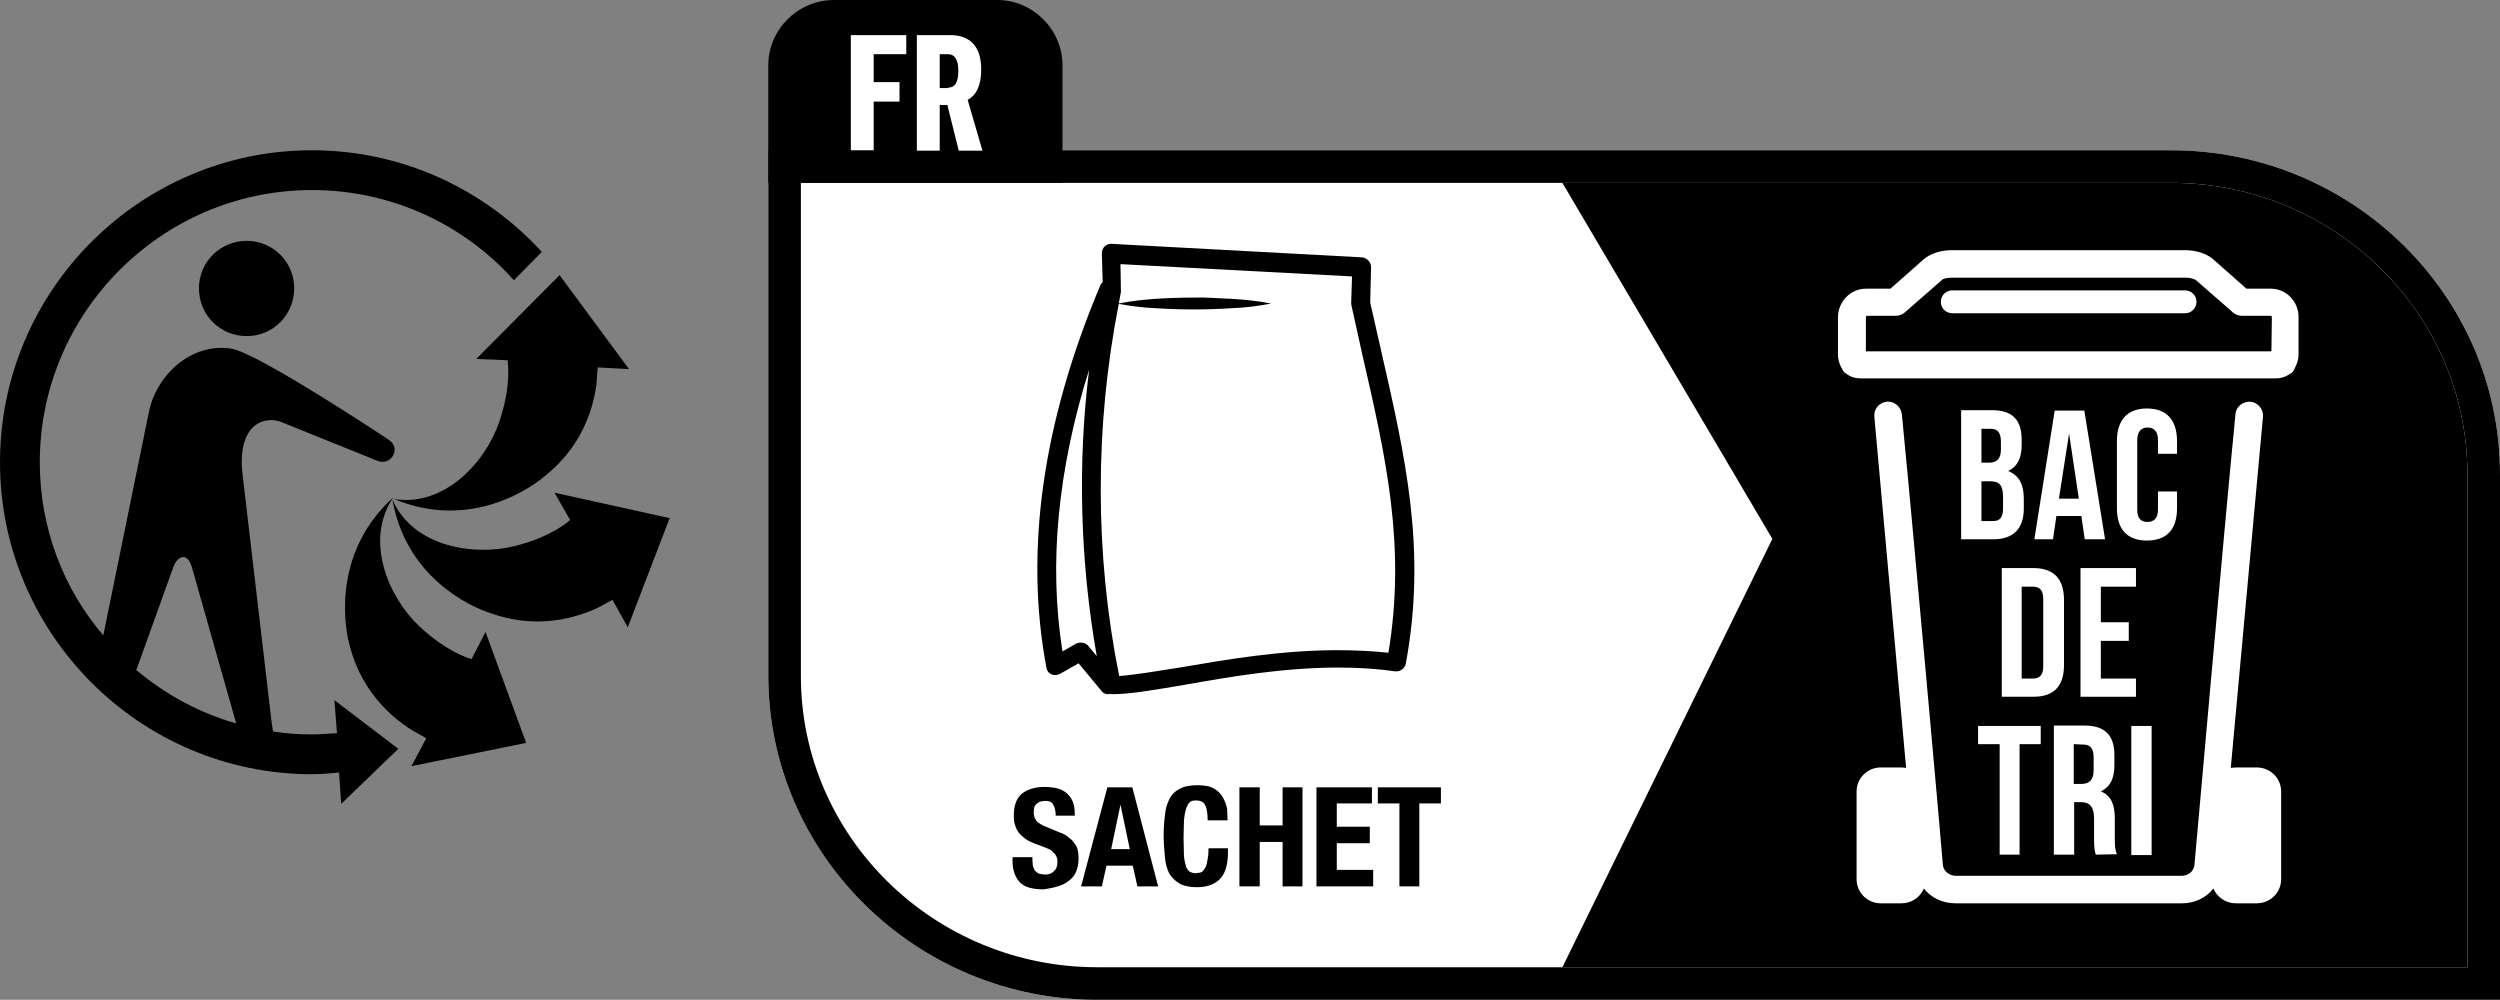<?xml version="1.0" encoding="utf-8"?>
<!-- Generator: Adobe Illustrator 27.2.0, SVG Export Plug-In . SVG Version: 6.00 Build 0)  -->
<svg version="1.1" id="Layer_2" xmlns="http://www.w3.org/2000/svg" xmlns:xlink="http://www.w3.org/1999/xlink" x="0px" y="0px"
	 viewBox="0 0 590.6 236.2" style="enable-background:new 0 0 590.6 236.2;" xml:space="preserve">
<rect x="0" y="0" width="590.6" height="236.2" fill="#808080" stroke="none"/>
<style type="text/css">
	.st0{fill-rule:evenodd;clip-rule:evenodd;fill:#FFFFFF;}
	.st1{fill-rule:evenodd;clip-rule:evenodd;}
</style>
<path class="st0" d="M512.9,35.5H181.5v124.1c0,42.2,34.9,76.6,77.7,76.6h331.4V112C590.6,69.9,555.8,35.5,512.9,35.5z"/>
<path class="st1" d="M512.9,35.5H181.5v124.1c0,42.2,34.9,76.6,77.7,76.6h331.4V112C590.6,69.9,555.8,35.5,512.9,35.5z M582.9,228.5
	H259.2c-38.5,0-70-30.8-70-68.8V43.2h323.7c38.6,0,70,30.9,70,68.8L582.9,228.5L582.9,228.5z"/>
<path class="st1" d="M252.6,208c1.5-1.1,2.2-2.9,2.2-5.3c0-0.8-0.1-1.4-0.2-1.9c-0.1-0.6-0.4-1.1-0.8-1.6c-0.3-0.5-0.8-1-1.4-1.4
	c-0.5-0.5-1.3-0.9-2.2-1.2l-3.6-1.5c-1-0.5-1.6-0.9-1.9-1.4c-0.3-0.5-0.5-1.1-0.5-1.8l0.1-1c0.1-0.4,0.2-0.6,0.5-0.9
	c0.2-0.2,0.5-0.4,0.8-0.6c0.4-0.1,0.9-0.2,1.3-0.2c0.9,0,1.6,0.2,1.9,0.9c0.4,0.6,0.6,1.5,0.6,2.6h4.5v-0.6c0-1.1-0.2-2.1-0.5-2.8
	c-0.4-0.9-0.9-1.5-1.5-2c-0.6-0.5-1.4-0.9-2.3-1.1c-0.9-0.2-1.9-0.3-2.9-0.3c-2.2,0-4,0.6-5.3,1.6c-1.3,1.1-1.9,2.9-1.9,5.2
	c0,0.9,0.1,1.8,0.4,2.5c0.2,0.7,0.6,1.3,1.1,1.9c0.5,0.5,1.1,1,1.9,1.5c0.8,0.4,1.7,0.8,2.7,1.1l2,0.8c0.5,0.2,1,0.5,1.2,0.9
	c0.4,0.2,0.6,0.6,0.8,1s0.2,0.9,0.2,1.3c0,1-0.3,1.7-0.9,2.2c-0.5,0.5-1.2,0.7-1.9,0.7c-0.6,0-1.1-0.1-1.5-0.2
	c-0.4-0.1-0.7-0.5-1-0.7c-0.2-0.4-0.4-0.8-0.5-1.1l-0.1-1.5v-0.6h-4.7v0.9c0,2.1,0.6,3.8,1.7,5c1.1,1.2,3,1.7,5.7,1.7
	C249.2,209.7,251.2,209.2,252.6,208z"/>
<path class="st1" d="M267.5,186l6.1,23.4h-4.9l-1.1-4.9h-6.2l-1.1,4.9h-4.9l6.2-23.4H267.5z M266.9,200.6l-2.2-10.5h0l-2.2,10.5
	H266.9z"/>
<path class="st1" d="M284.7,190.2c-0.4-0.8-1.1-1.1-2.2-1.1c-0.6,0-1.1,0.1-1.4,0.4c-0.4,0.3-0.6,0.8-0.9,1.5
	c-0.2,0.8-0.4,1.6-0.5,2.8l-0.1,4.2l0.1,4.3c0.1,1.1,0.4,1.9,0.5,2.5c0.3,0.6,0.6,1,1,1.2c0.4,0.2,0.9,0.3,1.3,0.3l1.2-0.2
	c0.4-0.1,0.6-0.5,0.9-0.9c0.3-0.4,0.5-1,0.6-1.8c0.2-0.8,0.3-1.7,0.3-3h4.6c0,1.2,0,2.4-0.2,3.5c-0.2,1.1-0.5,2.1-1.1,3
	c-0.5,0.8-1.2,1.4-2.2,1.9c-1,0.5-2.2,0.8-3.8,0.8c-1.7,0-3.2-0.3-4.2-0.9c-1-0.6-1.8-1.4-2.4-2.4c-0.5-1-0.9-2.4-1-3.8
	c-0.1-1.5-0.3-3.1-0.3-4.9c0-1.8,0.1-3.4,0.3-4.9c0.1-1.5,0.5-2.8,1-3.8c0.5-1.1,1.3-1.9,2.4-2.5c1-0.6,2.5-0.9,4.2-0.9
	c1.7,0,3,0.2,4,0.8c1,0.6,1.6,1.2,2.1,2.1s0.8,1.7,1,2.7l0.1,2.7h-4.7C285.3,192.2,285.1,190.9,284.7,190.2z"/>
<polygon class="st1" points="297.6,186 297.6,195 303,195 303,186 307.7,186 307.7,209.4 303,209.4 303,198.9 297.6,198.9 
	297.6,209.4 292.8,209.4 292.8,186 "/>
<polygon class="st1" points="324.1,189.8 315.8,189.8 315.8,195.3 323.6,195.3 323.6,199.2 315.8,199.2 315.8,205.5 324.4,205.5 
	324.4,209.4 311,209.4 311,186 324.1,186 "/>
<polygon class="st1" points="340.4,189.8 335.3,189.8 335.3,209.4 330.6,209.4 330.6,189.8 325.5,189.8 325.5,186 340.4,186 "/>
<path class="st1" d="M512.9,43.2H369.1l49.6,84.1l-49.6,101.2h213.8V112C582.9,74.1,551.5,43.2,512.9,43.2z"/>
<path class="st0" d="M533.1,181.3h-4.9l-1.2,0.1l7.6-82.9c0.2-1.8-1.2-3.4-2.9-3.6c-1.9-0.1-3.5,1.2-3.6,3
	c-2.7,27.4-9.6,105.8-9.7,106.6c-0.2,1.3-1.4,2.4-3,2.4H462c-1.5,0-2.8-1.1-3-2.4c0-0.8-7-79.1-9.7-106.6c-0.2-1.8-1.8-3.2-3.6-3
	c-1.8,0.2-3.1,1.8-2.9,3.6l7.5,82.9l-1.1-0.1h-4.9c-3.1,0-5.7,2.5-5.7,5.7v20.7c0,3.2,2.6,5.7,5.7,5.7h4.9c2.4,0,4.4-1.4,5.3-3.5
	c1.7,2.2,4.4,3.5,7.5,3.5h53.4c3.1,0,5.8-1.3,7.5-3.5c0.8,2,2.9,3.5,5.3,3.5h4.9c3.2,0,5.8-2.5,5.8-5.7V187
	C538.9,183.8,536.3,181.3,533.1,181.3z"/>
<path class="st0" d="M477.6,104v1.1c0,3.1-1,5.1-3.1,6.1v0.1c2.6,1.1,3.6,3.3,3.6,6.5v2.4c0,4.7-2.5,7.2-7.2,7.2h-7.6V96.9h7.2
	C475.5,96.9,477.6,99.2,477.6,104z M468.1,101.3v8h1.8c1.7,0,2.8-0.8,2.8-3.1v-1.8c0-2.1-0.7-3.1-2.4-3.1L468.1,101.3L468.1,101.3z
	 M468.1,113.7v9.4h2.7c1.6,0,2.4-0.8,2.4-3v-2.7c0-2.8-0.9-3.7-3-3.7L468.1,113.7L468.1,113.7z"/>
<path class="st0" d="M497.3,127.4h-4.8l-0.8-5.5h-5.9l-0.8,5.5h-4.4l4.8-30.4h7L497.3,127.4z M486.4,117.8h4.7l-2.3-15.4h0
	L486.4,117.8z"/>
<path class="st0" d="M514.3,116.1v4c0,4.9-2.4,7.6-7.1,7.6s-7.1-2.7-7.1-7.6v-15.9c0-4.9,2.4-7.7,7.1-7.7s7.1,2.8,7.1,7.7v3h-4.5
	v-3.2c0-2.2-1-3-2.5-3c-1.4,0-2.4,0.9-2.4,3v16.4c0,2.2,1,2.9,2.4,2.9c1.5,0,2.5-0.8,2.5-2.9v-4.3H514.3z"/>
<path class="st0" d="M472.9,134.2h7.5c4.8,0,7.2,2.6,7.2,7.5v15.4c0,4.9-2.3,7.5-7.2,7.5h-7.5V134.2z M477.6,138.6v21.7h2.7
	c1.5,0,2.4-0.8,2.4-2.9v-15.9c0-2.1-0.9-2.9-2.4-2.9H477.6z"/>
<polygon class="st0" points="496.3,147 502.9,147 502.9,151.4 496.3,151.4 496.3,160.3 504.6,160.3 504.6,164.6 491.5,164.6 
	491.5,134.2 504.6,134.2 504.6,138.6 496.3,138.6 "/>
<polygon class="st0" points="467.3,171.5 482.1,171.5 482.1,175.8 477.1,175.8 477.1,201.9 472.4,201.9 472.4,175.8 467.3,175.8 "/>
<path class="st0" d="M495.1,201.9c-0.2-0.8-0.4-1.3-0.4-3.7v-4.8c0-2.8-1-3.9-3.1-3.9h-1.6v12.4h-4.8v-30.5h7.2c4.9,0,7.1,2.3,7.1,7
	v2.4c0,3.1-1,5.1-3.1,6.1v0.1c2.4,1,3.2,3.2,3.2,6.4v4.7c0,1.4,0,2.5,0.5,3.7L495.1,201.9L495.1,201.9z M489.9,175.8v9.4h1.8
	c1.8,0,2.9-0.9,2.9-3.2v-3c0-2.2-0.8-3.1-2.4-3.1L489.9,175.8L489.9,175.8z"/>
<rect x="503.5" y="171.5" class="st0" width="4.8" height="30.5"/>
<path class="st0" d="M536.5,68.2h-5.8l-7.8-6.9c-1.6-1.4-4.1-2.2-6.7-2.2h-55.1c-2.6,0-5.1,0.8-6.7,2.2l-7.8,6.9h-5.8
	c-3.6,0-6.6,3-6.6,6.8v8.8c0,1.2,0.4,2.4,1,3.4c0.2,0.5,0.6,0.9,1,1.1c1,0.8,2.2,1.1,3.5,1.1h97.8c1.2,0,2.4-0.3,3.5-1.1
	c0.5-0.2,0.8-0.6,1-1.1c0.6-1.1,1-2.2,1-3.4v-8.8C543.1,71.3,540.1,68.2,536.5,68.2z M536.6,83h-95.8v-8l0.1-0.4h7
	c0.8,0,1.5-0.3,2.1-0.8l8.7-7.6c0.3-0.4,1.3-0.6,2.5-0.6h55.1c1.2,0,2.1,0.3,2.5,0.6l8.7,7.6c0.6,0.5,1.3,0.8,2.1,0.8h7l0.1,0.4
	L536.6,83L536.6,83z"/>
<path class="st0" d="M516.2,68.6h-55c-1.5,0-2.7,1.2-2.7,2.7c0,1.5,1.2,2.7,2.7,2.7h55c1.5,0,2.7-1.2,2.7-2.7
	C518.9,69.8,517.7,68.6,516.2,68.6z"/>
<path class="st1" d="M181.5,43.2V15.4C181.5,7,188.5,0,197,0h38.6C244,0,251,7,251,15.4v27.8H181.5z"/>
<polygon class="st0" points="201,8.3 214.1,8.3 214.1,12.8 206.4,12.8 206.4,19.4 212.5,19.4 212.5,24 206.4,24 206.4,35.5 
	201,35.5 "/>
<path class="st0" d="M216.6,8.3h7.9c4.5,0,7.3,2.5,7.3,8.1c0,3.9-1.2,6.1-3.2,7.2l3.5,12h-5.6l-2.7-10.8H222v10.8h-5.4V8.3z
	 M224,20.7c1.5,0,2.4-1.1,2.4-4c0-2.5-0.8-3.9-2.5-3.9H222v8H224z"/>
<path class="st1" d="M92.9,117.5c-6.9,10.2-1.1,23.6,6.1,30.4c6.5,6.1,11.7,7.6,12.4,7.8l3.3-6.4l9.6,26.2L97.2,181l3.5-6.6
	l-3.7-2.1c-11.4-7.4-13.8-17.5-14.6-20.6C81.1,146.2,79.2,130,92.9,117.5z"/>
<path class="st1" d="M92.7,118c4.9,11.3,19.4,13.4,28.9,11c8.4-2.1,12.5-5.6,13.1-6.2l-0.1-0.1l-3.6-6.3l27.2,6l-9.9,25.8l-3.6-6.5
	l-3.5,1.9c-12.4,5.7-22.2,2.3-25.2,1.3C110.7,143.2,95.9,136.2,92.7,118z"/>
<path class="st1" d="M140.9,90.8c-1.8,13.4-10,19.9-12.6,22c-4.3,3.5-18.1,12.2-35.2,5.1c12.1,1.9,21.8-9,24.9-18.4
	c2.8-8.4,2-13.6,1.9-14.4h-0.1l-7.3-0.3l19.7-19.8l16.4,22.2l-7.4-0.4L140.9,90.8z"/>
<path class="st1" d="M58.3,79.4c-6.3,0-11.3-5-11.3-11.3c0-6.2,5-11.2,11.3-11.2c6.2,0,11.2,5,11.2,11.2
	C69.5,74.4,64.5,79.4,58.3,79.4z"/>
<path class="st1" d="M73.7,35.5C33.1,35.5,0,68.6,0,109.2c0,40.6,33.1,73.7,73.7,73.7c2.2,0,4.3-0.2,6.4-0.4l0.5,7.4l13.5-13
	L79,165.4l0.6,7.8c-1.9,0.1-3.9,0.3-5.9,0.3c-3.1,0-6.2-0.2-9.2-0.7l-0.3-1.9l-7-59.7c-0.9-11.3,5.5-13.1,9.5-11.4l22.3,9
	c2.6,1.1,3.8-1.1,3.8-1.1s1.5-2.2-1.1-3.9c0,0-30.4-20.2-36.9-21.4c-8.9-1.6-17.6,5.5-19.6,14.8l-10.8,52.9
	C15,139.1,9.4,124.8,9.4,109.2c0-35.4,28.9-64.3,64.3-64.3c18.9,0,36,8.2,47.7,21.3l6.6-6.7C114.5,44.8,95.2,35.5,73.7,35.5z
	 M40.9,134.1c0.9-2.6,2.4-2.5,2.4-2.5s1.2-0.2,2,2.3l10.5,37C47,168.4,39,164,32.2,158.3L40.9,134.1z"/>
<path class="st1" d="M326.2,82.5l-2.5-11l0.2-8.4c0-1.2-1-2.2-2.1-2.3l-59.3-3.2c-0.6,0-1.1,0.2-1.5,0.6c-0.5,0.4-0.7,1.1-0.7,1.6
	l0.2,6.9c-0.2,0.1-0.5,0.4-0.6,0.8c-13.6,32.3-17.9,62.7-12.7,90.2c0.1,0.7,0.5,1.3,1.2,1.6s1.4,0.2,2-0.1l4.4-2.5l5.4,6.5
	c0.4,0.6,1,0.8,1.7,0.8l0.4-0.1l0.4,0.1c4.4,0,10.5-1.1,17.6-2.3c10.2-1.8,22.9-4,35.9-4c4.7,0,9.3,0.3,13.4,0.9
	c1.2,0.1,2.3-0.7,2.5-1.8C337.1,129.9,332,107.9,326.2,82.5z M259.1,155l-2-2.4c-0.6-0.8-1.8-1-2.8-0.6l-3.3,1.9
	c-3.3-20.7-1.1-43,6.3-66.6C254.5,109.7,255.2,132.8,259.1,155z M264.4,159.7c-5.8-28.7-5.8-59-0.1-87.9c2.8,0.5,5.8,0.9,8.6,1
	c3,0.2,6.1,0.3,9.1,0.3s6.1-0.1,9.1-0.3c3.1-0.1,6.1-0.5,9.2-1.1c-3.1-0.6-6.1-0.9-9.2-1.1c-3-0.1-6.1-0.4-9.1-0.3
	c-3,0-6.1,0.1-9.1,0.3c-2.8,0.2-5.7,0.5-8.6,1.1l0.5-2.7l0-0.5l-0.1-6.1l54.7,2.9l-0.2,6.4l0.1,0.6l2.5,11.3
	c5.6,24.4,10.4,45.3,6.2,70.6c-3.8-0.4-7.9-0.6-12-0.6c-13.4,0-26.2,2.2-36.7,4C273.6,158.5,268.4,159.4,264.4,159.7z"/>
</svg>
